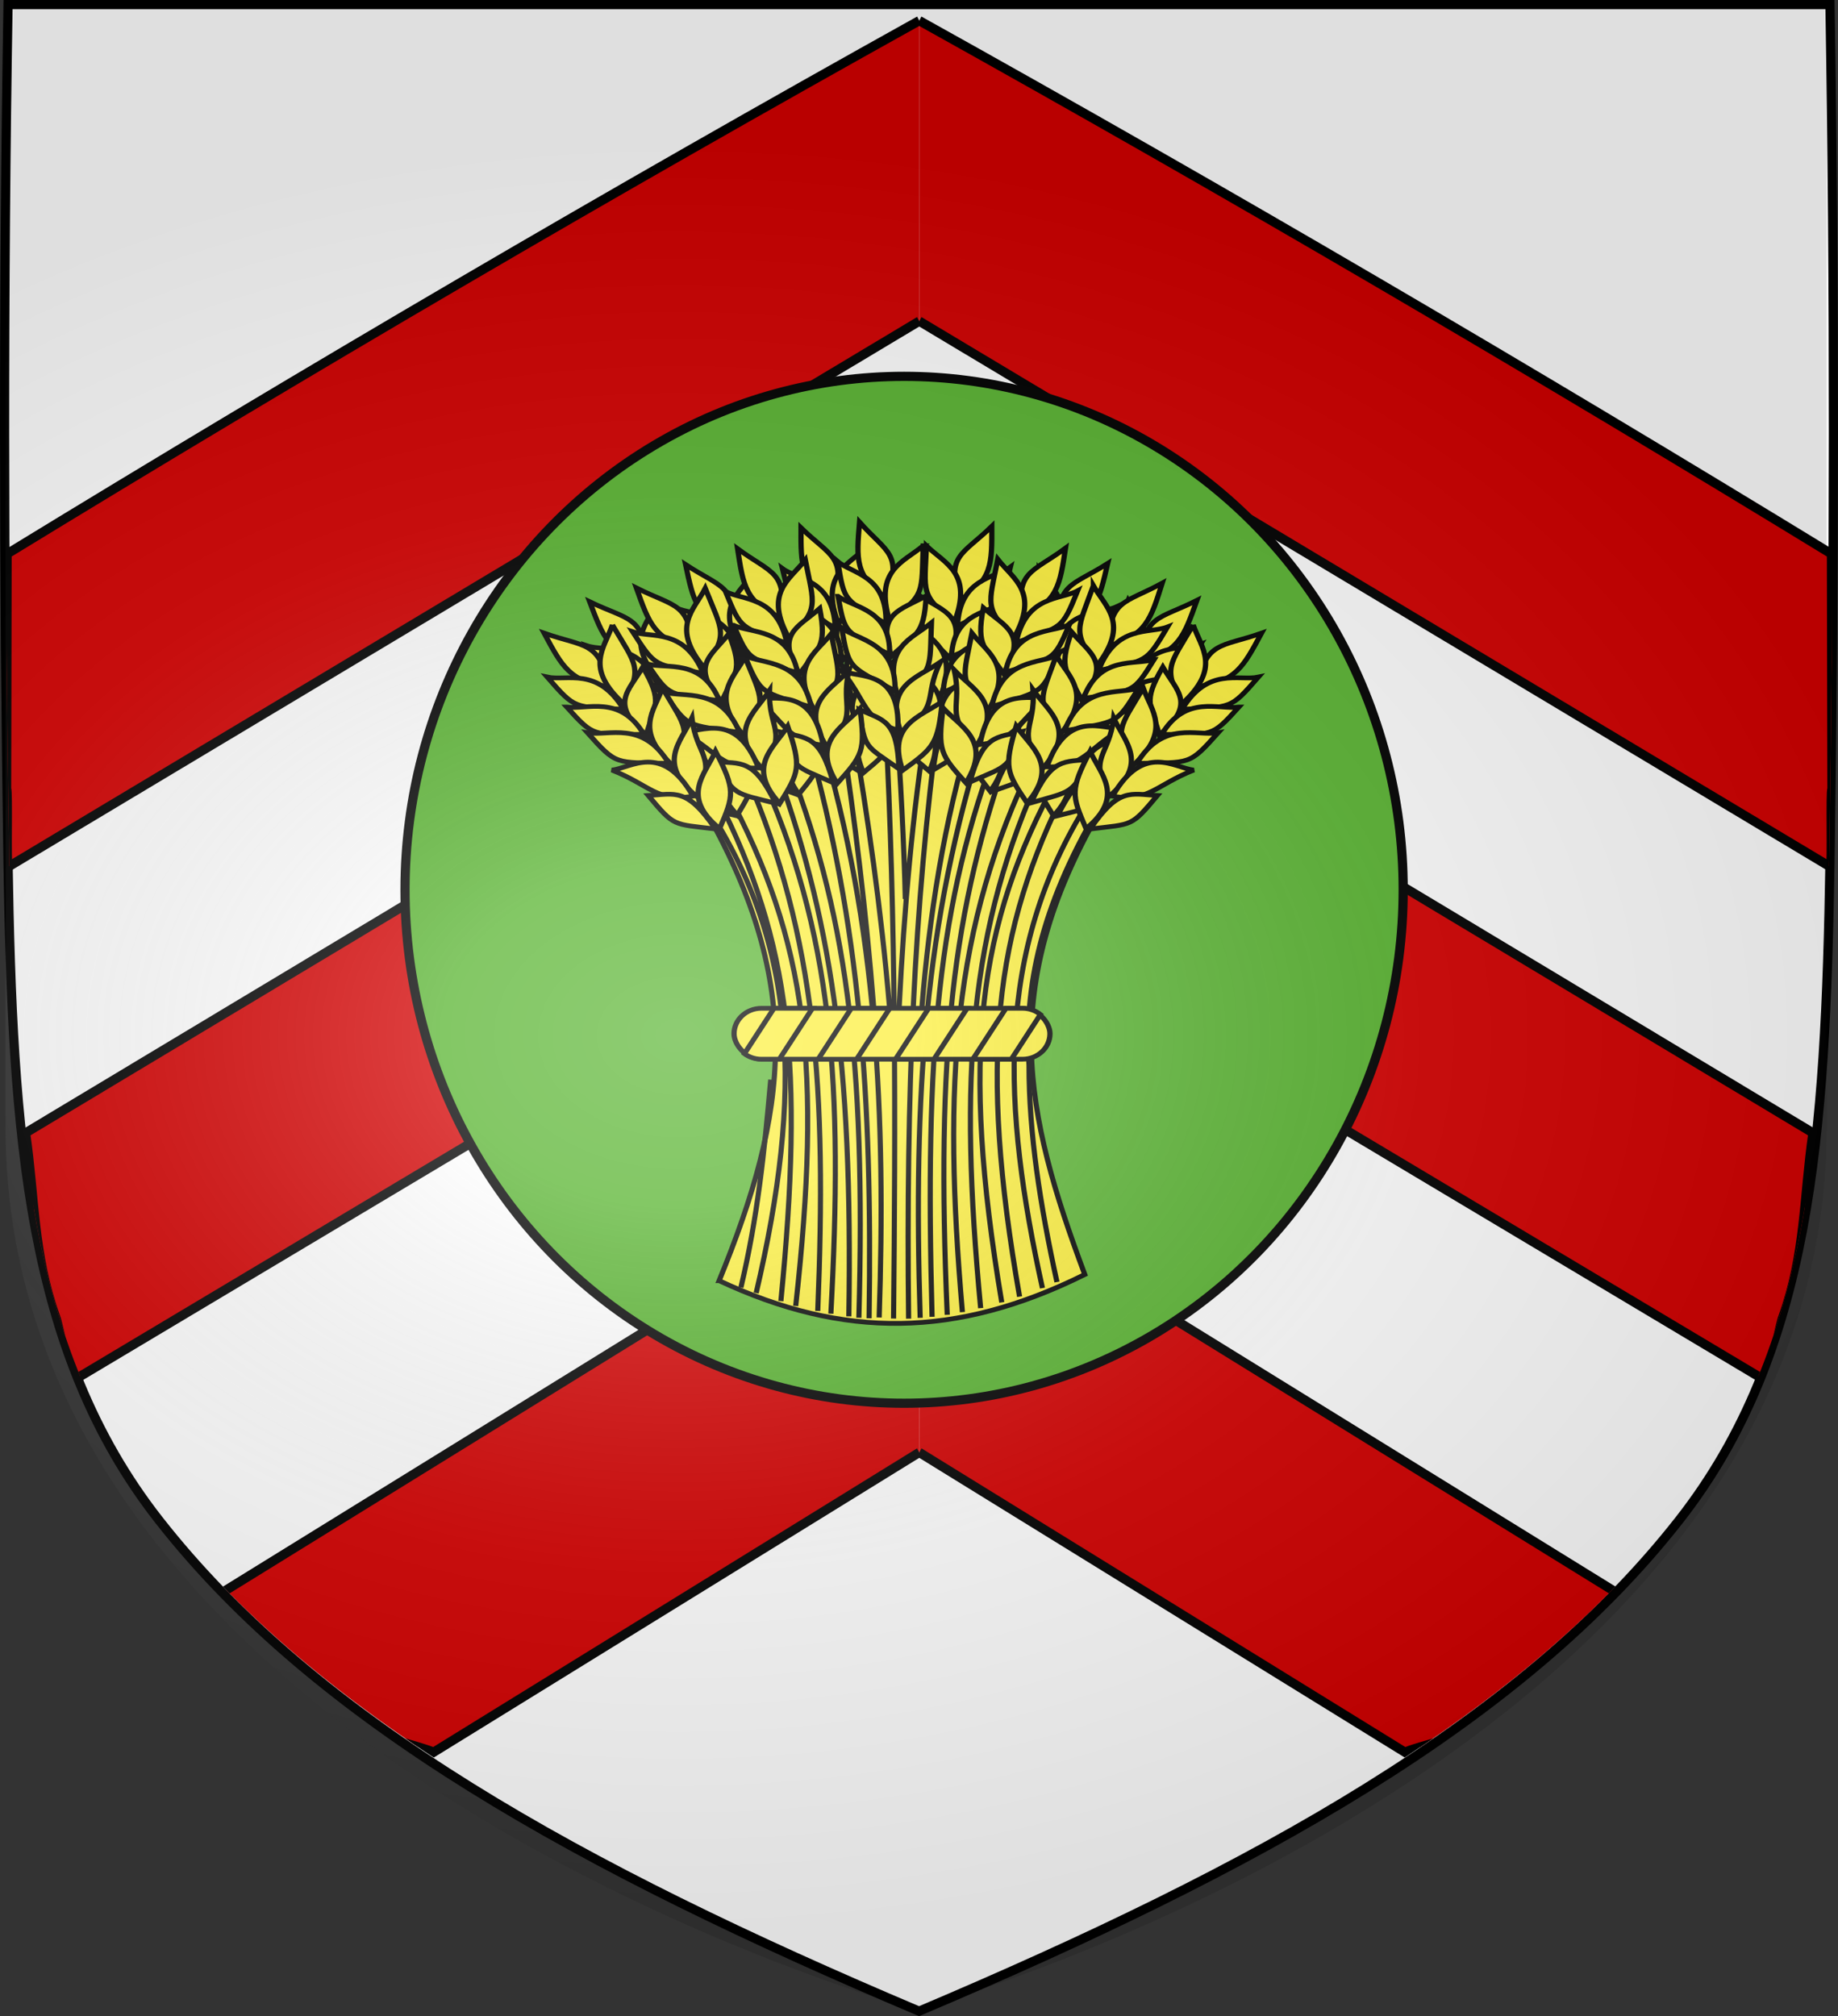 <svg version="1.1" width="600.107" height="658.253" id="svg2" xmlns:xlink="http://www.w3.org/1999/xlink" xmlns="http://www.w3.org/2000/svg"><rect width="100%" height="100%" fill="#333333" stroke="none"/><defs id="defs895"><radialGradient xlink:href="#linearGradient2893" id="radialGradient3163-8" gradientUnits="userSpaceOnUse" gradientTransform="matrix(1.348 0 0 .977 358.99 -63.851)" cx="221.445" cy="226.331" fx="221.445" fy="226.331" r="300"/><linearGradient id="linearGradient2893"><stop style="stop-color:white;stop-opacity:.314" offset="0" id="stop2895"/><stop style="stop-color:white;stop-opacity:.251" offset=".19" id="stop2897"/><stop style="stop-color:#6b6b6b;stop-opacity:.125" offset=".6" id="stop2901"/><stop style="stop-color:black;stop-opacity:.125" offset="1" id="stop2899"/></linearGradient><clipPath clipPathUnits="userSpaceOnUse" id="clipPath888"><path style="fill:none;stroke:#540;stroke-width:2.755;stroke-miterlimit:100;stroke-dasharray:none;stroke-opacity:1" stroke-miterlimit="282" id="path890" d="M7.571 71.326c-1.548 90.032-1.446 180.063 0 270.097 1.446 86.708 6.25 154.408 49.119 207.359 51.598 63.766 137.648 109.743 248.336 154.97 89.2-36.472 162.443-73.413 214.506-119.81 12.5-11.14 23.81-22.8 33.828-35.16 42.872-52.951 47.623-120.65 49.07-207.359 1.444-90.032 1.548-180.065 0-270.097z"/></clipPath></defs><style id="style33631" type="text/css">.st1{fill:#a80}.st2{stroke-miterlimit:282}.st3{stroke:#fff;stroke-width:1.624}.st5,.st6{stroke:#540;stroke-width:1.225}.st6{stroke-width:1.786}.st10,.st7{stroke:#a80;stroke-width:1.881;stroke-miterlimit:282}.st10{stroke:#806600;stroke-width:2.68}.st11{adobe-knockout:false}.st12{fill:#e4c72d}.st13{fill:#e6d289}.st14{fill:#e7c954}.st15{fill:#e90031}.st16{fill:#806600}.st17,.st18,.st19{fill:none;stroke:#806600;stroke-width:2.2;stroke-miterlimit:282}.st18,.st19{fill:#e94545;stroke:#a00;stroke-width:.179}.st19{fill:none;stroke:#806600;stroke-width:2.68}.st20{fill:#b19123}.st21{fill:#900;stroke:#4c0000;stroke-width:2.179}.st22{adobe-knockout:true}.st23,.st24{fill:#baa240;stroke:#806600;stroke-width:.664;stroke-miterlimit:282}.st24{fill:#f6e07c;stroke-width:.7}.st25{fill:none;stroke:#5a5013;stroke-width:1.34}.st26,.st27{fill:#c40000;stroke:#a80;stroke-width:1.489;stroke-miterlimit:282}.st27{fill:none;stroke:#806600;stroke-width:.545}.st28{fill:#ececec}.st29{fill:#1e6d3e}.st30{fill:#eee0ac}.st31{fill:#e94545;stroke:#a00;stroke-width:.218;stroke-miterlimit:282}.st32{fill:#2b96f6;stroke:#fff;stroke-width:1.624}.st33{fill:#540}.st34{fill:none;stroke:#540;stroke-width:1.161;stroke-miterlimit:282}.st35{fill:none;stroke:#a02c2c;stroke-width:1.181}.st36{fill:#ba9a2e}.st37{fill:#baa240}.st38{fill:#8c0000}.st39{fill:#5a4c19;stroke:#000;stroke-width:.822;stroke-miterlimit:282}.st40{fill:#bc0028}.st41{fill:none;stroke:#4c0000;stroke-width:2.179}.st42{fill:#bca33e}.st43{fill:#228fe0}.st44{fill:#f8eca8;stroke:#806600;stroke-width:.7;stroke-miterlimit:282}.st45{fill:#e6d289;stroke:#5b4f0f;stroke-width:1.569}.st46{fill:#f6c058}.st47{fill:#f6dc78}.st48{fill:#f6e078}.st49{fill:none;stroke:#806600;stroke-width:.7;stroke-miterlimit:282}.st50{fill:#f7eba7}.st51{fill:#f8eca8}.st52,.st53{fill:none;stroke:#5a4f11;stroke-width:1.34}.st53{stroke:#584b13}.st54,.st55{fill:none;stroke:#540;stroke-width:1.181}.st55{stroke-width:1.32}.st56{fill:#8c0000;stroke:#4c0000;stroke-width:2.179}.st57{fill:#c2a944}.st58{fill:#c30918}.st59{fill:#fff;adobe-knockout:false}.st60{fill:#c5a941}.st61{fill:#2b2200}.st62{fill:#900}.st63{fill:#c9ad19}.st64{fill:#4c0000;stroke:#4c0000;stroke-width:2.179}.st65{fill:none;stroke:#a0892c;stroke-width:2.436}.st66{fill:#d1b948;stroke:#806600;stroke-width:2.503;stroke-miterlimit:282}.st67{fill:#fee46e}.st68{fill:#ff0a3e}.st69{fill:#ff96ad}.st70{fill:#61b3fd}.st71{fill:#ffe455}.st72{fill:#fff}.st73{fill:#61b3fd;stroke:#fff;stroke-width:2.436}.st74,.st75{fill:#e6d289;stroke:#540;stroke-width:1.165}.st75{stroke-width:1.34}.st76{fill:#0f7abc;stroke:#053c68;stroke-width:1.32}.st77{fill:none}.st78,.st79{fill:#d0b54e;stroke:#540;stroke-width:1.225}.st79{stroke-width:1.181}.st80{fill:#ccc}.st81,.st82{fill:#f6e07c;stroke:#806600;stroke-width:1.09;stroke-miterlimit:282}.st82{fill:#baa240;stroke-width:.7}.st83{fill:none;stroke:gray;stroke-width:1.5}.st84{fill:#d1b548;stroke:#540;stroke-width:1.161;stroke-miterlimit:282}.st85{fill:none;stroke:#806600;stroke-width:1.34}.st86{fill:#dec35d;stroke:#a0892c;stroke-width:1.225}.st87{fill:#d0b54e}.st88{fill:#d1b548}.st89{fill:#d1b948}.st90{fill:#e7c954;stroke:#806600;stroke-width:.7;stroke-miterlimit:282}.st91{fill:#d3b34a}.st92{fill:none;stroke:#806600;stroke-width:.664;stroke-miterlimit:282}.st93{fill:none;stroke:maroon;stroke-width:1.221}.st94,.st95{fill:#e4c72d;stroke:#806600;stroke-width:.687;stroke-miterlimit:282}.st95{fill:#f6dc78;stroke:#540;stroke-width:1.161}.st96{fill:#a3861a}.st97{fill:#d1b948;stroke:#806600;stroke-width:.687;stroke-miterlimit:282}.st98{fill:#756412}.st99{fill:#e94545;stroke:#a00;stroke-width:2.2;stroke-miterlimit:282}.st100{fill:#dec35d}.st101,.st102{fill:#e94545;stroke:#a00;stroke-width:2.68;stroke-miterlimit:282}.st102{fill:none;stroke:#806600;stroke-width:.687}.st0{fill:#e4c900}.st1{adobe-knockout:true}.st2{fill:none;stroke:#d4aa00;stroke-width:2}.st3{fill:#f6c058}.st4{fill:#fff;adobe-knockout:false}.st5{fill:#ffe24b}.st6{fill:#ffeea6}.st7{fill:#fff}.st8,.st9{fill:none}.st9{stroke:#006;stroke-width:2}.st10{fill:#0036b6}.st11{fill:none;stroke:#b9980d;stroke-width:2}</style><g id="layer1" transform="translate(-436 180.806)"><path style="fill:#fff;fill-opacity:1;stroke:#000;stroke-width:3;stroke-miterlimit:4;stroke-dasharray:none;stroke-opacity:1" id="path246" d="M438.624-179.306c-1.549 93.264-1.447 186.526 0 279.791 1.446 89.82 6.249 159.95 49.118 214.801C539.341 381.342 625.39 428.97 736.08 475.818c110.633-46.849 196.685-94.476 248.335-160.532 42.873-54.85 47.623-124.98 49.07-214.8 1.445-93.265 1.548-186.528 0-279.792z"/><g style="fill:#d40000;fill-opacity:1;stroke:#000;stroke-width:2.95;stroke-miterlimit:4;stroke-dasharray:none;stroke-opacity:1" clip-path="url(#clipPath888)" transform="matrix(.999 0 0 1.036 431.418 -255.103)" id="g1352"><g style="display:inline;fill:#d40000;fill-opacity:1;stroke:#000;stroke-width:2.95;stroke-miterlimit:4;stroke-dasharray:none;stroke-opacity:1" transform="translate(62.31 281.654)" id="layer1-4"><g style="fill:#d40000;fill-opacity:1;stroke:#000;stroke-width:2.95;stroke-miterlimit:4;stroke-dasharray:none;stroke-opacity:1" id="g5418"><g style="fill:#d40000;fill-opacity:1;stroke:#000;stroke-width:2.95;stroke-miterlimit:4;stroke-dasharray:none;stroke-opacity:1" transform="translate(257.098 88.366)" id="g876"><path style="display:inline;fill:#d40000;fill-opacity:1;stroke:#000;stroke-width:2.95;stroke-miterlimit:4;stroke-dasharray:none;stroke-opacity:1" d="M-14.382-197.099 283.403-25.103c.573-.887-.093-23.724.465-24.628l-.154-74.037c-98.276-57.939-197.227-113.89-298.096-168.026m0 269.33 277.01 159.496c.573-.886 4.617-19.253 5.174-20.157 7.424-20.019 6.8-37.674 9.868-58.168L-14.382-110.426m0 269.835 158.792 94.52c.573-.887 33.947-9.395 34.504-10.3l37.984-38.004-231.28-137.8" id="path1326"/></g></g></g><use style="fill:#d40000;fill-opacity:1;stroke:#000;stroke-width:2.95;stroke-miterlimit:4;stroke-dasharray:none;stroke-opacity:1" height="100%" width="100%" transform="matrix(-1 0 0 1 610.052 0)" id="use1312" xlink:href="#layer1-4" y="0" x="0"/></g></g><g id="layer2" transform="translate(-436 180.806)"><ellipse style="fill:#5ab532;fill-opacity:1;stroke:#000;stroke-width:3;stroke-miterlimit:4;stroke-dasharray:none;stroke-opacity:1" id="path9227" cx="731.187" cy="109.7" rx="162.952" ry="167.633"/><g id="g2278" transform="matrix(1.029 0 0 .954 1193.507 23.56)" style="display:inline;stroke-width:1.009"><path fill="#fcef3c" stroke="#000" stroke-width="1.639" d="M-507.977 224.067c21.775-57.431 27.37-100.596-4.358-160.975 52.062-49.43 90.504-33.526 125.273 0-32.74 61.034-23.938 103.821-4.902 158.863-40.883 21.861-76.582 22.038-116.013 2.112z" id="path1927" style="fill:#fcef3c"/><path fill="none" stroke="#000" stroke-width="1.631" d="M-463.639 236.756c2.242-88.567-3.886-139.847-23.823-193.404m-3.505 2.161c18.48 53.527 25.432 103.225 24.143 190.764m31.222-.528c-3.573-89.211 1.552-139.004 19.95-193.833m-3.574-1.914c-19.526 54.717-23.489 106.225-21.187 196.424m39.625-11.898c-5.386-26.538-8.884-50.94-8.867-74.127v-.116c-1.65-26.923 3.9-54.343 21.617-87.065m-2.938-2.756c-29.766 51.095-26.999 104.705-14.417 166.143M-425 233.456c-6.933-79.076-3.833-129.842 19.744-184.79m-3.144-2.212c-25.452 56.27-28.675 110.19-22.39 188.371m-13.4 1.956c-2.21-76.741 1.406-135.286 20.118-199.057m-3.866-1.567c-8.793 31.249-13.344 62.923-15.747 94.925m-28.844 104.288c3.872-77.034.958-130.747-23.095-186.721m-3.591 2.607c22.144 55.739 25.374 107.52 22.527 183.173m-19.537-6.139c14.814-68.4 13.192-118.662-15.62-166.44m20.237 93.424c-2.098 25.52-4.205 47.24-9.463 71.135m43.87 10.248c2.107-67.941-.505-134.208-18.713-199.098m-3.815 1.7c16.403 63.097 20.407 121.576 19.331 197.679m-23.283-4.208c8.308-81.066 3.886-124.728-21.995-176.325m-2.835 2.442c23.446 49.53 27.397 92.327 20.122 172.216m34.5-100.226c-2.645-33.461-6.868-65.405-11.853-96.694m-3.54 1.023c4.345 31.103 7.939 62.366 10.353 95.422m46.284 98.94c-13.04-80.228-8.207-125.438 15.173-174.774m-3.162-2.574c-25.473 49.93-30.762 95.25-17.664 179.312m-29.556 5.578c-.828-77.697 1.733-140.916 9.417-203.834m-3.626-.594c-4.537 31.654-7.211 64.144-8.8 98.01m1.957-37.227c-.338-17.408-1.59-43.512-2.848-61.278m-3.471.198c3.416 68.848 3.22 137.768 2.594 204.676" id="path1929" style="fill:none;stroke:#000;stroke-opacity:1"/><g fill="#fcef3c" stroke="#000" stroke-width="3.027" transform="matrix(.55 0 0 .533 -657.427 -184.039)" id="g1935" style="fill:#5ab532"><rect width="182.258" height="32.688" x="280.32" y="590.775" rx="15.848" ry="16.344" id="rect1931" style="fill:#fcef3c;stroke-width:3.027"/><path d="m303.344 590.781-17.031 29.157c2.7 2.207 6.113 3.53 9.843 3.53h10.313l19.094-32.687zm44.625 0-19.094 32.688h22.188l19.093-32.688zm44.625 0L373.5 623.47h22.188l19.093-32.688zm44.594 0-19.094 32.688h22.219l16.75-28.719c-2.774-2.466-6.378-3.969-10.344-3.969z" id="path1933" style="fill:#fcef3c;stroke-width:3.027"/></g><use xlink:href="#a-34" width="100%" height="100%" transform="matrix(-.899 .425 .452 .899 -929.164 203.176)" id="use1937" x="0" y="0" style="fill:#fcef3c;stroke-width:1.009"/><use xlink:href="#a-34" width="100%" height="100%" transform="matrix(-.97 .234 .25 .97 -931.913 108.086)" id="use1939" x="0" y="0" style="fill:#fcef3c;stroke-width:1.009"/><use xlink:href="#a-34" width="100%" height="100%" transform="matrix(-.99 .135 .144 .99 -914.62 64.881)" id="use1941" x="0" y="0" style="fill:#fcef3c;stroke-width:1.009"/><use xlink:href="#a-34" width="100%" height="100%" transform="matrix(.899 .425 -.452 .899 25.707 203.694)" id="use1943" x="0" y="0" style="fill:#fcef3c;stroke-width:1.009"/><use xlink:href="#a-34" width="100%" height="100%" transform="matrix(.966 .251 -.267 .966 26.386 118.05)" id="use1945" x="0" y="0" style="fill:#fcef3c;stroke-width:1.009"/><use xlink:href="#a-34" width="100%" height="100%" transform="matrix(.993 .118 -.126 .993 10.822 55.76)" id="use1947" x="0" y="0" style="fill:#fcef3c;stroke-width:1.009"/><use xlink:href="#a-34" width="100%" height="100%" transform="matrix(.866 .485 -.516 .866 25.836 235.633)" id="use1949" x="0" y="0" style="fill:#fcef3c;stroke-width:1.009"/><use xlink:href="#a-34" width="100%" height="100%" transform="matrix(.951 .3 -.319 .951 34.554 140.284)" id="use1951" x="0" y="0" style="fill:#fcef3c;stroke-width:1.009"/><use xlink:href="#a-34" width="100%" height="100%" transform="matrix(.99 .135 -.144 .99 23.992 60.625)" id="use1953" x="0" y="0" style="fill:#fcef3c;stroke-width:1.009"/><g id="a-34" fill="#fcef3c" stroke="#000" stroke-width="3.027" transform="matrix(.55 0 0 .533 -654.502 -183.355)" style="fill:#fcef3c"><path d="M165.447 348.63c23.638 9.178 31.892 5.001 37.337 34.387-22.555-3.193-26.888-12.804-37.337-34.387z" id="path1955" style="fill:#fcef3c;stroke-width:3.027"/><path d="M204.833 343.371c-4.687 15.192-16.482 27.584 6.915 51.041 10.262-24.253 7.111-24.68-6.915-51.04z" id="path1957" style="fill:#fcef3c;stroke-width:3.027"/><path d="M222.374 370.406c-8.357 15.783-19.388 23.598 1.985 43.597 4.594-19.23 10.158-20.456-1.985-43.597z" id="path1959" style="fill:#fcef3c;stroke-width:3.027"/><path d="M233.694 383.866c-4.8 14.998-16.645 27.305 6.414 50.186 10.428-23.97 7.298-24.362-6.414-50.186z" id="path1961" style="fill:#fcef3c;stroke-width:3.027"/><path d="M250.725 403.165c-6.557 15.638-20.704 29.12 2.98 50.474 11.599-26.509-.324-25.626-2.98-50.474z" id="path1963" style="fill:#fcef3c;stroke-width:3.027"/><path d="M264.327 424.449c-6.046 14.95-20.345 28.923 2.348 49.697 8.354-21.616 9.23-24.785-2.348-49.697z" id="path1965" style="fill:#fcef3c;stroke-width:3.027"/><path d="M167.263 376.832c11.21 2.673 29.13-6.761 44.04 20.71-28.968-1.887-27.486.413-44.04-20.71z" id="path1967" style="fill:#fcef3c;stroke-width:3.027"/><path d="M178.52 396.068c11.477 1.946 30.622-8.27 44.497 17.573-29.952-.149-28.549 2.001-44.498-17.573z" id="path1969" style="fill:#fcef3c;stroke-width:3.027"/><path d="M190.485 412.593c12.033 2.304 31.84-8.22 46.852 19.638-31.306-.752-29.796 1.57-46.852-19.638z" id="path1971" style="fill:#fcef3c;stroke-width:3.027"/><path d="M204.492 436.53c10.911-1.097 28.93-18.112 46.882 16.752-20.825 4.033-24.939-7.19-46.882-16.751z" id="path1973" style="fill:#fcef3c;stroke-width:3.027"/><path d="M225.539 452.885c15.474-.894 22.155-5.418 38.77 21.498-24.836-3.375-23.44-1.18-38.77-21.498z" id="path1975" style="fill:#fcef3c;stroke-width:3.027"/></g><use xlink:href="#a-34" width="100%" height="100%" transform="matrix(-.951 .3 .319 .951 -934.749 140.072)" id="use1978" x="0" y="0" style="fill:#fcef3c;stroke-width:1.009"/><use xlink:href="#a-34" width="100%" height="100%" transform="matrix(-.985 .168 .179 .985 -922.893 77.592)" id="use1980" x="0" y="0" style="fill:#fcef3c;stroke-width:1.009"/><use xlink:href="#a-34" width="100%" height="100%" transform="matrix(-1 0 0 1 -899.393 0)" id="use1982" x="0" y="0" style="fill:#fcef3c;stroke-width:1.009"/></g></g><g id="layer3" transform="translate(-436 180.806)"><path d="M735.108 475.407s297.306-81.384 297.306-288.213v-367.339H437.803v367.339c0 206.83 297.305 288.213 297.305 288.213z" style="display:inline;fill:url(#radialGradient3163-8);fill-opacity:1;fill-rule:evenodd;stroke:none;stroke-width:3;stroke-linecap:butt;stroke-linejoin:miter;stroke-miterlimit:4;stroke-dasharray:none;stroke-opacity:1" id="path2875"/></g></svg>